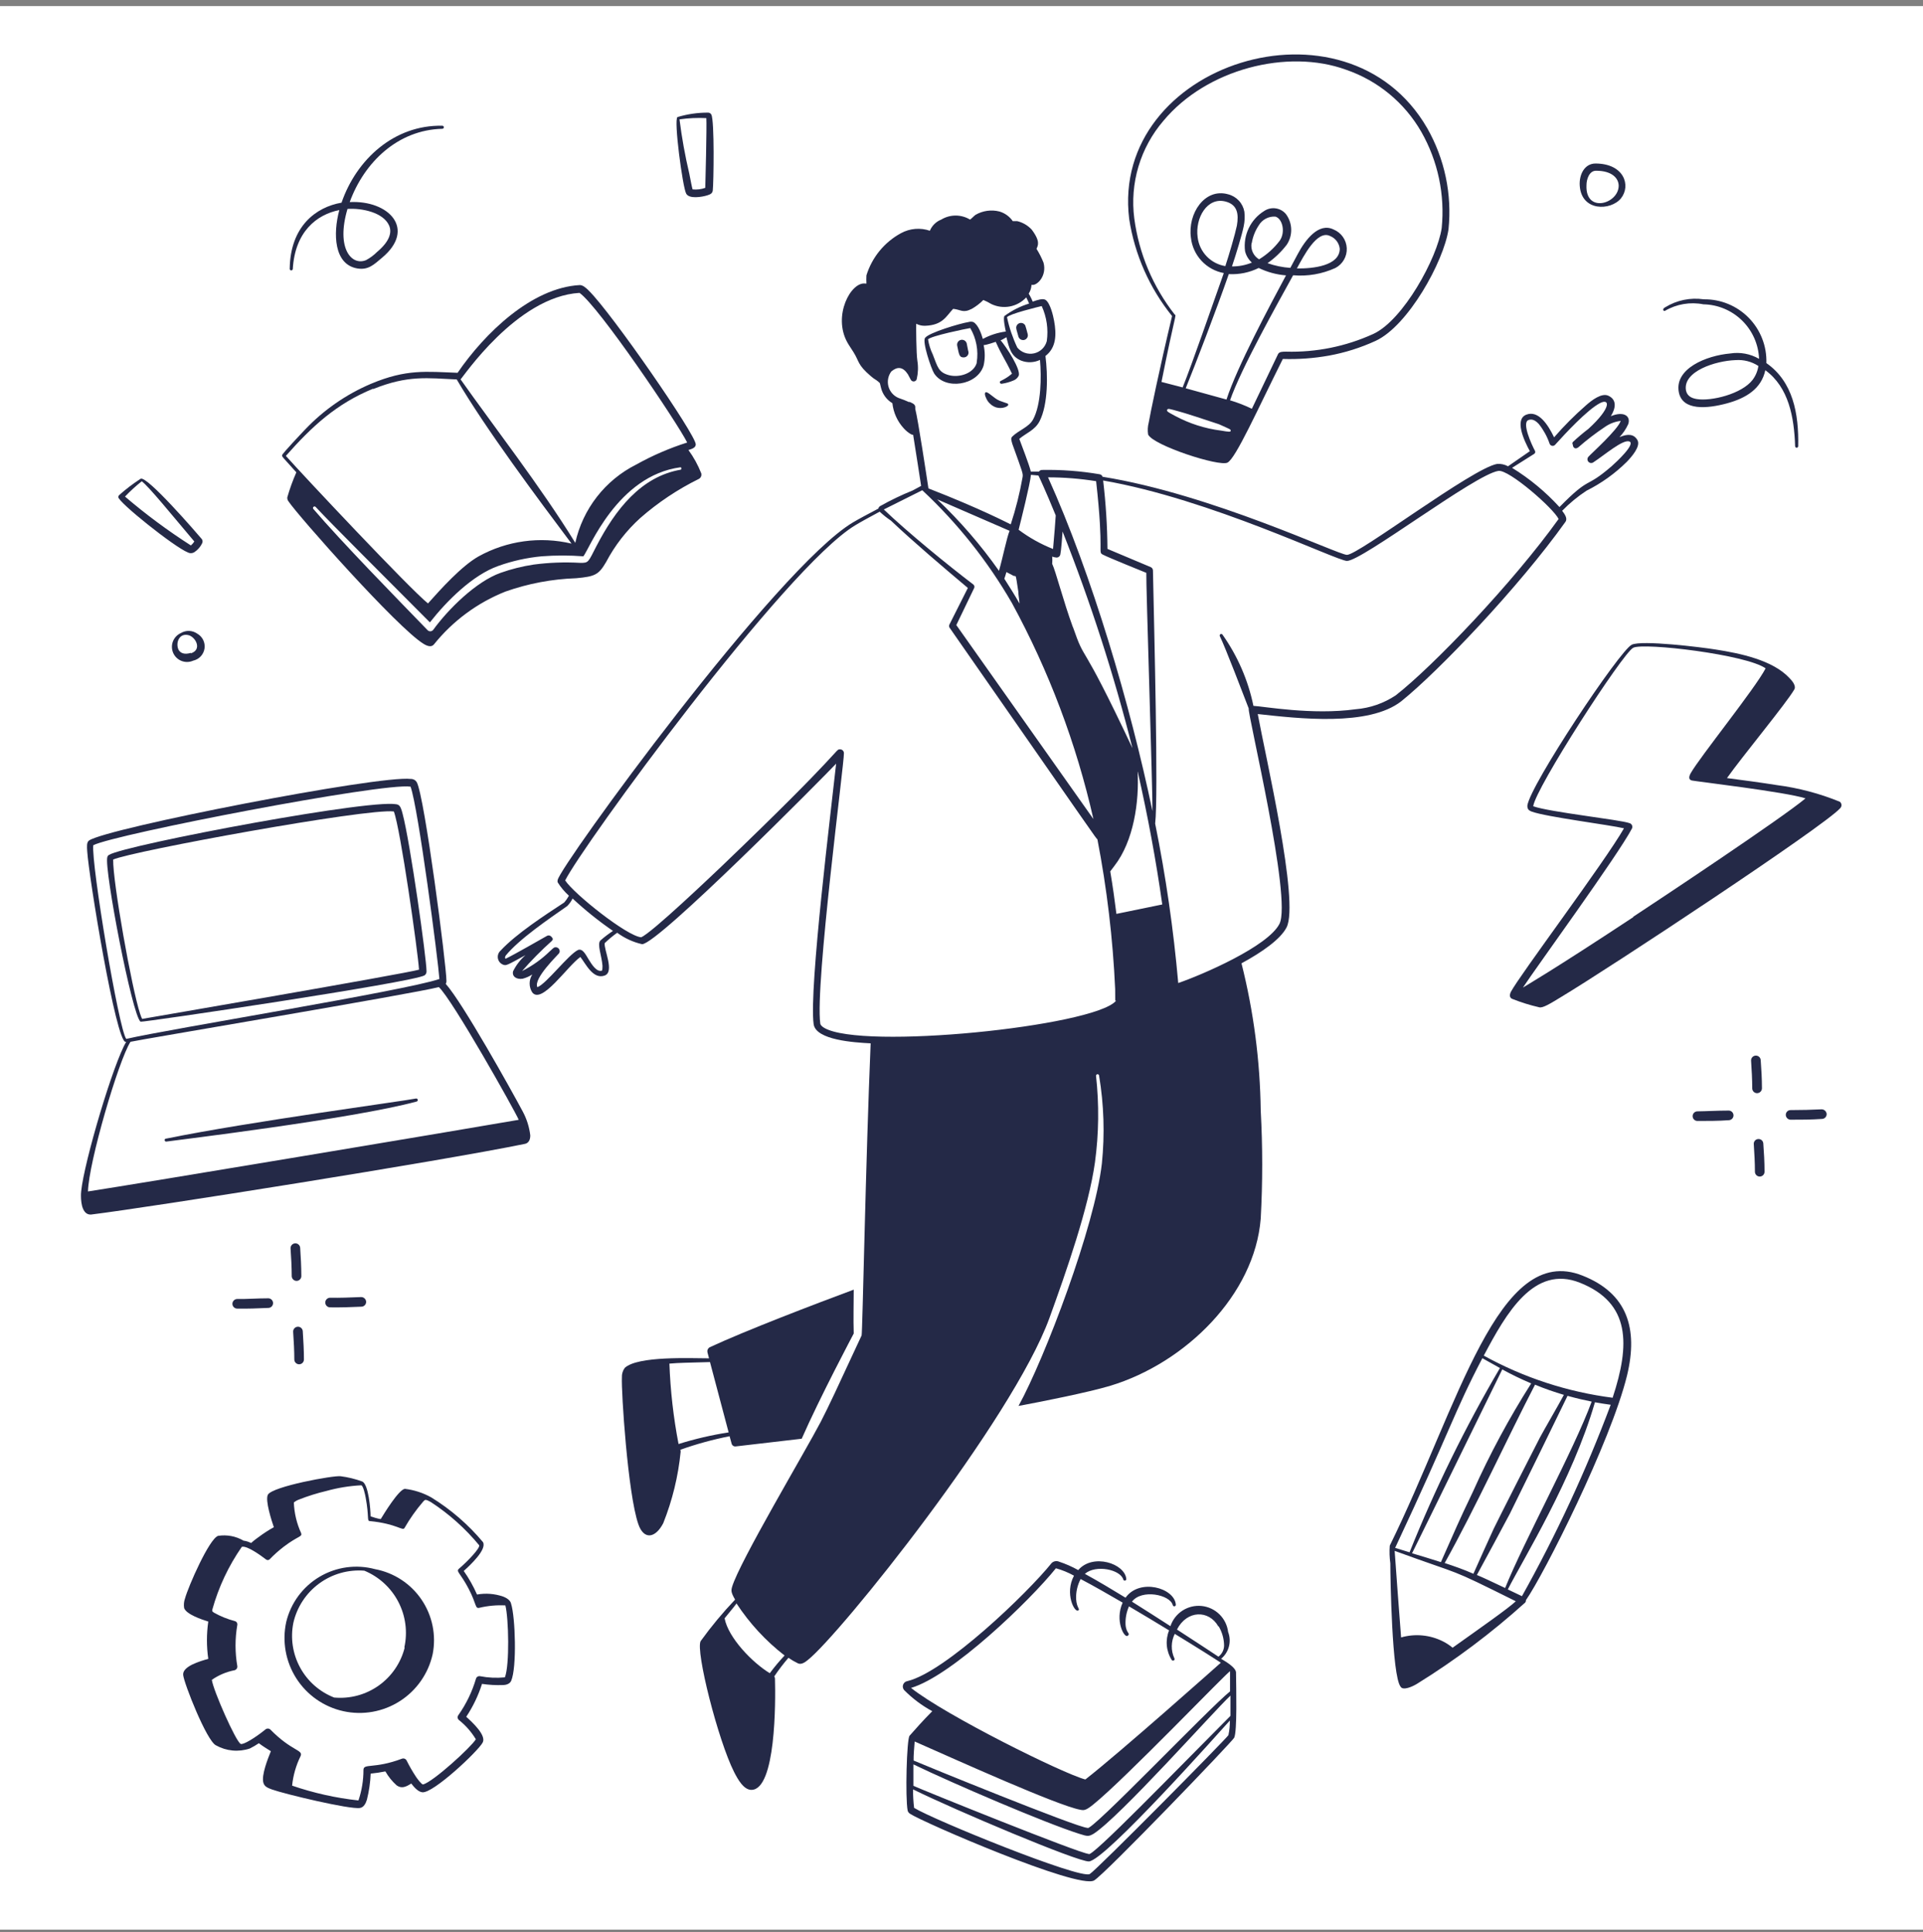 <svg width="222" height="223" viewBox="0 0 222 223" fill="none" xmlns="http://www.w3.org/2000/svg">
<rect x="0" y="0" width="222" height="223" fill="#808080" stroke="none"/>
<rect width="222" height="222" transform="translate(0 0.702)" fill="white"/>
<path d="M78.556 167.313C80.406 166.657 82.302 166.138 84.228 165.759L84.461 166.613C84.487 166.714 84.549 166.802 84.634 166.861C84.72 166.92 84.824 166.946 84.927 166.935L92.553 166.047C94.651 161.263 98.503 154.015 98.558 153.904C98.503 152.094 98.558 150.574 98.558 148.842C94.196 150.463 86.126 153.537 81.908 155.502C81.813 155.564 81.739 155.653 81.697 155.759C81.655 155.864 81.648 155.98 81.675 156.09C81.675 156.09 81.753 156.368 81.853 156.768C79.788 156.768 73.605 156.468 72.118 157.878C71.887 158.2 71.773 158.592 71.796 158.988C71.707 160.519 72.473 172.419 73.694 175.915C74.327 177.747 75.659 177.547 76.569 175.793C77.623 173.152 78.299 170.375 78.578 167.546C78.578 167.401 78.545 167.412 78.556 167.313ZM77.279 157.378C78.634 157.267 79.055 157.289 81.964 157.2C82.485 159.176 83.562 163.239 84.117 165.315C82.159 165.618 80.226 166.067 78.334 166.658C77.745 163.596 77.392 160.494 77.279 157.378Z" fill="#242947"/>
<path d="M180.72 60.231C180.998 59.842 180.643 59.343 180.343 58.954C181.192 58.081 182.134 57.303 183.151 56.635C184.869 55.779 186.439 54.654 187.802 53.304C188.368 52.716 189.434 51.506 189.034 50.796C188.635 50.086 187.924 50.041 186.959 50.452C187.377 50.013 187.718 49.506 187.969 48.953C188.279 48.087 187.547 47.388 185.96 48.032C186.537 47.111 186.67 46.145 185.693 45.679C184.905 45.301 183.751 46.2 183.085 46.789C181.777 47.931 180.549 49.163 179.411 50.474C178.711 49.009 177.601 47.322 176.214 47.854C174.826 48.387 175.903 50.774 176.613 52.072L174.094 53.815C173.713 53.609 173.283 53.513 172.851 53.538C169.987 54.026 156.833 64.038 155.501 64.038C154.48 64.038 139.895 57.045 127.285 55.025C127.261 54.949 127.215 54.882 127.155 54.831C127.094 54.78 127.02 54.747 126.941 54.736C124.742 54.361 122.512 54.194 120.281 54.237C120.213 54.241 120.147 54.261 120.088 54.293C120.029 54.326 119.977 54.371 119.937 54.426H119.004C118.782 53.526 117.961 51.451 117.672 50.652C118.427 49.997 119.471 49.664 120.015 48.609C121.014 46.656 120.969 43.259 120.692 41.083C121.946 40.129 121.979 38.597 121.691 37.032C121.58 36.399 121.235 34.967 120.703 34.612C120.403 34.412 119.77 34.612 119.226 34.812C118.683 33.547 118.683 34.124 118.905 33.613C119.008 33.378 119.068 33.126 119.082 32.869C119.67 33.047 120.891 31.87 120.47 30.316C120.249 29.76 119.977 29.225 119.659 28.718C119.815 28.341 120.148 27.886 119.104 26.498C118.655 26.013 118.071 25.673 117.428 25.521H116.918C116.549 24.986 116.009 24.595 115.386 24.411C114.446 24.172 113.449 24.311 112.611 24.8C112.389 24.966 112.211 25.188 111.989 25.344C111.487 25.039 110.911 24.878 110.324 24.878C109.737 24.878 109.161 25.039 108.659 25.344C108.365 25.459 108.098 25.632 107.873 25.854C107.648 26.075 107.47 26.339 107.349 26.631C106.806 26.444 106.229 26.371 105.655 26.419C105.082 26.467 104.525 26.634 104.019 26.909C102.102 27.948 100.668 29.698 100.023 31.782C100.005 32.096 100.005 32.411 100.023 32.725H99.901C98.236 32.481 96.116 36.432 97.814 39.507C98.014 39.873 98.27 40.218 98.514 40.617C99.224 41.727 98.947 42.06 100.534 43.414C101 43.814 101.078 43.781 101.367 44.025C101.655 44.269 101.544 44.147 101.711 44.769C101.801 45.135 101.964 45.479 102.189 45.782C102.414 46.085 102.696 46.34 103.02 46.533C103.138 47.619 103.601 48.639 104.341 49.442C104.576 49.704 104.849 49.928 105.152 50.108C105.233 50.154 105.324 50.18 105.418 50.185C105.751 52.25 106.162 54.936 106.339 56.08L105.351 56.612C104.059 57.132 102.802 57.737 101.588 58.422C101.493 58.487 101.426 58.586 101.4 58.699C100.223 59.321 99.113 59.909 98.481 60.286C89.667 65.514 64.637 99.98 64.381 101.556C64.353 101.647 64.353 101.743 64.381 101.834C64.74 102.406 65.177 102.925 65.68 103.377C65.525 103.659 65.339 103.924 65.125 104.165C62.905 105.619 59.575 107.783 57.788 109.715C57.663 109.826 57.569 109.969 57.515 110.128C57.462 110.287 57.451 110.458 57.483 110.622C57.516 110.787 57.59 110.941 57.7 111.068C57.81 111.194 57.951 111.291 58.11 111.346C58.443 111.457 58.498 111.424 60.663 110.236C60.068 110.758 59.581 111.392 59.231 112.101C59.087 112.712 59.642 113.067 60.341 112.956C60.734 112.853 61.109 112.688 61.451 112.467C61.251 112.777 61.144 113.137 61.144 113.505C61.144 113.874 61.251 114.234 61.451 114.543C62.561 115.942 65.469 111.535 67.001 110.447C67.623 111.235 68.466 113.078 69.809 112.59C70.975 112.157 69.698 109.593 69.809 108.849C70.261 108.415 70.743 108.015 71.252 107.65C72.109 108.285 73.088 108.735 74.127 108.971C75.959 108.971 95.073 89.679 96.527 88.136C96.005 93.043 93.374 114.099 93.93 118.195C94.185 120.049 98.636 120.315 100.512 120.415C99.946 133.735 99.568 153.915 99.468 154.126C96.527 160.464 95.728 162.195 94.74 164.116C92.942 167.557 85.371 180.255 84.517 183.141C84.395 183.596 84.383 183.774 84.861 184.617C83.43 186.121 82.103 187.72 80.887 189.402C80.276 190.512 82.896 200.857 84.75 204.52C85.172 205.341 85.86 206.607 86.781 206.573C89.556 206.473 89.545 196.506 89.467 193.719C89.467 193.634 89.435 193.551 89.379 193.486C89.882 192.736 90.43 192.016 91.021 191.333C91.374 191.576 91.745 191.791 92.131 191.977C92.509 192.143 92.93 191.855 93.241 191.599C96.938 188.691 116.873 163.849 121.147 152.128C123.089 146.778 125.675 139.385 126.408 134.146C126.856 130.833 126.897 127.478 126.53 124.156C126.53 124.109 126.549 124.063 126.582 124.03C126.616 123.997 126.661 123.978 126.708 123.978C126.755 123.978 126.8 123.997 126.833 124.03C126.867 124.063 126.885 124.109 126.885 124.156C127.441 127.497 127.55 130.898 127.207 134.268C126.386 141.538 120.647 156.69 117.584 162.262C120.225 161.774 125.598 160.708 128.195 159.931C136.853 157.3 144.845 149.453 145.544 140.639C145.771 136.487 145.771 132.326 145.544 128.174C145.47 122.442 144.725 116.739 143.324 111.18C145.678 109.903 147.831 108.405 148.53 107.028C150.029 104.087 146.066 87.159 145.2 82.409C149.94 82.93 158.01 83.874 161.773 80.932C166.08 77.469 175.381 67.723 180.72 60.231ZM88.868 193.109C86.87 191.899 84.073 189.024 83.651 186.771C84.106 186.194 84.583 185.661 85.027 185.061C86.532 187.357 88.407 189.386 90.577 191.067C89.968 191.713 89.397 192.395 88.868 193.109ZM177.113 52.383C177.17 52.346 177.211 52.289 177.228 52.223C177.244 52.157 177.235 52.087 177.202 52.028C176.813 51.306 175.648 48.765 176.458 48.476C176.924 48.298 177.335 48.587 177.679 48.975C178.204 49.642 178.613 50.393 178.889 51.196C178.909 51.261 178.947 51.319 178.999 51.365C179.05 51.41 179.112 51.441 179.18 51.453C179.247 51.466 179.316 51.46 179.381 51.436C179.445 51.412 179.501 51.371 179.544 51.318C180.654 50.086 183.251 47.277 184.716 46.522C185.826 45.945 186.093 47.011 183.373 49.497C182.749 49.974 182.148 50.481 181.575 51.018C181.544 51.062 181.526 51.114 181.526 51.168C181.526 51.222 181.544 51.274 181.575 51.318C181.575 51.606 181.808 51.928 182.208 51.628C183.173 50.781 184.192 49.999 185.26 49.286C185.805 48.899 186.439 48.655 187.103 48.576C186.77 49.597 183.673 52.372 183.407 52.683C183.322 52.759 183.271 52.864 183.264 52.978C183.256 53.091 183.294 53.203 183.368 53.288C183.442 53.374 183.547 53.427 183.66 53.437C183.773 53.446 183.886 53.41 183.973 53.338C185.205 52.539 187.358 50.674 188.102 50.951C188.846 51.229 186.637 53.293 186.082 53.782C182.896 56.546 183.717 54.77 180.032 58.522C178.428 56.764 176.586 55.24 174.56 53.993L177.113 52.383ZM128.883 105.474C128.695 103.943 128.462 102.289 128.173 100.568L128.65 99.936C130.87 97.083 131.536 92.543 131.325 88.98C132.513 94.186 133.457 99.303 134.178 104.387L128.883 105.474ZM112.378 67.468C109.458 65.248 104.763 61.419 102.032 58.799L106.472 56.579C110.55 60.387 114.04 64.779 116.829 69.61C121.094 77.445 124.257 85.831 126.23 94.53L110.402 72.141L112.466 67.857C112.494 67.791 112.5 67.718 112.484 67.648C112.468 67.579 112.431 67.516 112.378 67.468ZM119.881 54.881C119.948 55.003 120.714 56.635 121.879 59.487C121.879 59.609 121.668 62.384 121.568 63.361C120.152 62.8 118.816 62.053 117.595 61.141C117.839 60.175 118.938 55.791 119.016 54.803L119.881 54.881ZM115.941 66.802C116.018 66.602 116.096 66.336 116.185 66.025L116.929 66.414C117.35 66.691 117.184 65.847 117.561 68.29C117.561 68.7 117.672 69.155 117.695 69.655C117.184 68.734 116.551 67.746 115.952 66.802H115.941ZM115.319 65.87C113.222 62.895 110.835 60.136 108.193 57.633L116.551 61.263C116.229 62.029 115.763 64.371 115.33 65.87H115.319ZM123.855 72.374C122.745 69.344 121.89 65.959 121.469 65.07C121.494 64.793 121.494 64.515 121.469 64.238C121.629 64.298 121.797 64.335 121.968 64.349C122.075 64.35 122.179 64.313 122.261 64.243C122.342 64.174 122.396 64.077 122.412 63.972C122.501 63.605 122.645 61.752 122.667 61.341C125.896 69.493 128.592 77.847 130.737 86.349C124.466 73.007 125.431 76.87 123.866 72.374H123.855ZM133.035 93.564C130.504 81.432 126.053 66.303 120.991 55.092C122.85 55.093 124.706 55.241 126.541 55.536C127.485 63.972 126.697 63.683 127.329 64.016C127.962 64.349 131.769 65.881 132.336 66.114C132.28 66.969 133.079 91.411 133.046 93.564H133.035ZM120.259 35.322C120.837 36.585 121.041 37.987 120.847 39.363C120.757 39.713 120.571 40.031 120.31 40.282C120.05 40.532 119.725 40.706 119.372 40.783C119.019 40.86 118.651 40.838 118.31 40.718C117.969 40.599 117.667 40.387 117.439 40.107C116.91 38.991 116.511 37.818 116.252 36.61C116.551 36.222 119.748 35.445 120.259 35.322ZM104.985 46.422C104.58 46.238 104.165 46.075 103.742 45.934C103.458 45.818 103.205 45.637 103.002 45.408C102.798 45.178 102.65 44.905 102.569 44.609C102.487 44.313 102.475 44.003 102.532 43.702C102.589 43.4 102.714 43.116 102.898 42.87C103.598 42.282 104.23 42.316 104.807 43.192C105.174 43.87 105.163 43.925 105.329 43.992C105.377 44.013 105.429 44.023 105.481 44.023C105.533 44.022 105.585 44.01 105.632 43.988C105.679 43.966 105.721 43.934 105.755 43.895C105.789 43.855 105.814 43.809 105.829 43.758C105.993 43.064 106.02 42.343 105.906 41.638C105.773 40.873 105.751 37.476 105.773 37.365C106.097 37.536 106.462 37.616 106.828 37.598C108.837 37.52 109.236 36.488 110.036 35.644C110.957 35.733 111.146 36.177 112.189 35.644C112.678 35.367 113.126 35.023 113.521 34.623C113.84 34.754 114.148 34.91 114.442 35.089C115.108 35.409 115.858 35.508 116.583 35.37C117.308 35.232 117.97 34.865 118.472 34.324C118.594 34.557 118.705 34.79 118.805 35.034C117.785 35.35 116.824 35.834 115.963 36.466C115.774 36.699 116.052 37.964 116.118 38.264C115.189 38.381 114.289 38.671 113.465 39.119C113.299 38.541 112.933 37.465 112.356 37.165C112.182 37.112 111.996 37.112 111.823 37.165C110.824 37.321 107.238 38.397 106.806 38.986C106.428 39.396 107.505 42.571 107.838 43.093C109.114 45.068 112.855 44.491 113.554 42.182C113.727 41.407 113.727 40.604 113.554 39.829C113.876 39.829 114.842 39.485 114.953 39.452C115.719 41.172 115.941 41.272 116.829 43.126C116.707 43.226 116.507 43.392 116.34 43.503C115.552 44.025 115.386 43.936 115.43 44.158C115.443 44.202 115.472 44.24 115.511 44.264C115.549 44.289 115.596 44.298 115.641 44.291C116.107 44.225 116.562 44.098 116.995 43.914C117.255 43.817 117.468 43.627 117.595 43.381C117.906 42.682 116.185 40.051 115.508 39.263C115.641 39.263 115.952 39.041 116.185 38.919C116.496 40.162 116.707 41.139 117.906 41.627C118.252 41.758 118.621 41.818 118.991 41.802C119.361 41.787 119.724 41.697 120.059 41.538C120.237 43.492 120.203 46.667 119.271 48.398C118.793 49.297 117.617 49.642 116.862 50.385C116.64 50.596 116.784 50.896 116.862 51.218C118.094 54.648 118.116 54.636 118.05 55.081C117.723 56.923 117.267 58.741 116.685 60.52C116.407 60.397 113.288 58.743 107.183 56.368C106.994 55.114 105.984 48.42 105.662 47.188C105.684 46.755 105.629 46.656 104.985 46.367V46.422ZM112.755 41.894C112.4 43.104 110.724 43.625 109.525 43.292C108.326 42.959 108.249 42.349 107.682 40.906C107.417 40.355 107.234 39.767 107.138 39.163C107.505 38.764 111.512 37.942 112.011 37.864C112.712 39.063 112.975 40.467 112.755 41.838V41.894ZM69.321 108.538C68.899 108.949 69.465 110.292 69.554 111.457C69.554 111.557 69.554 111.99 69.487 112.023C68.877 112.223 68.311 111.302 67.967 110.747C67.623 110.192 67.278 109.437 66.734 109.637C65.624 110.159 63.049 113.577 62.039 113.933C61.529 112.956 64.448 110.17 64.548 110.014C64.591 109.943 64.613 109.861 64.613 109.778C64.612 109.695 64.589 109.613 64.546 109.542C64.502 109.471 64.44 109.414 64.366 109.376C64.292 109.338 64.209 109.32 64.126 109.326C63.926 109.326 63.793 109.504 63.482 109.781C62.537 110.704 61.455 111.475 60.274 112.068C61.345 110.84 62.49 109.68 63.704 108.594C63.764 108.532 63.806 108.455 63.826 108.372C63.826 108.372 63.593 107.783 63.138 108.016C62.494 108.372 59.364 110.181 58.376 110.647C58.243 110.558 58.321 110.425 58.376 110.292C59.941 108.372 63.382 106.041 65.491 104.564C65.739 104.309 65.945 104.017 66.102 103.698C67.562 105.057 69.121 106.308 70.764 107.439C70.258 107.771 69.775 108.138 69.321 108.538ZM95.15 118.628C94.906 118.473 94.729 118.328 94.695 118.128C94.085 113.6 97.481 87.936 97.426 86.926C97.426 86.867 97.414 86.808 97.391 86.754C97.368 86.699 97.335 86.65 97.292 86.608C97.25 86.567 97.199 86.535 97.144 86.513C97.089 86.491 97.03 86.481 96.971 86.482C96.405 86.482 97.404 86.482 83.262 100.024C82.33 100.901 75.204 107.717 74.016 108.172C72.384 108.05 66.246 103.155 65.247 101.612C67.178 97.704 90.6 65.559 98.703 60.642C99.324 60.264 100.39 59.676 101.555 59.054C101.958 59.434 102.393 59.78 102.854 60.087C105.429 62.529 109.014 65.57 111.734 67.857L109.614 72.064C109.582 72.119 109.565 72.182 109.565 72.247C109.565 72.311 109.582 72.374 109.614 72.43C126.83 97.127 126.575 96.85 126.686 96.85C127.789 102.557 128.476 108.337 128.739 114.144C128.739 115.709 128.739 115.575 128.806 115.464C128.872 115.353 128.806 115.542 128.806 115.542C126.119 118.473 99.535 121.203 95.15 118.628ZM156.511 81.854C151.483 82.553 145.8 81.51 144.701 81.465C144.09 78.506 142.873 75.706 141.127 73.24C141.1 73.204 141.061 73.18 141.017 73.171C140.973 73.163 140.927 73.172 140.889 73.196C140.852 73.219 140.824 73.257 140.813 73.3C140.801 73.343 140.806 73.389 140.827 73.429C141.471 74.739 143.624 80.388 144.157 81.765C143.99 82.298 149.174 103.732 147.709 106.618C146.399 109.226 138.773 112.512 136.021 113.455C135.476 107.276 134.587 101.132 133.357 95.052C133.734 91.855 133.246 72.852 133.101 65.825C133.097 65.744 133.07 65.665 133.023 65.598C132.976 65.531 132.911 65.479 132.835 65.448L127.851 63.35C127.828 60.712 127.662 58.078 127.352 55.458C139.795 57.611 154.291 64.726 155.501 64.737C157.255 64.737 170.286 54.748 172.984 54.348C174.182 54.159 179.333 58.655 179.932 59.898C174.671 67.246 165.425 76.903 161.14 80.244C159.76 81.167 158.166 81.721 156.511 81.854Z" fill="#242947"/>
<path d="M111.611 39.674C111.597 39.601 111.569 39.531 111.528 39.469C111.487 39.407 111.435 39.354 111.374 39.312C111.312 39.27 111.243 39.241 111.171 39.226C111.098 39.211 111.023 39.21 110.95 39.224C110.877 39.238 110.808 39.266 110.746 39.307C110.684 39.347 110.63 39.4 110.589 39.461C110.547 39.523 110.518 39.592 110.503 39.664C110.487 39.737 110.487 39.812 110.501 39.885C110.723 40.995 110.767 41.25 111.255 41.25C111.348 41.25 111.439 41.227 111.52 41.184C111.601 41.14 111.671 41.077 111.721 41C111.772 40.922 111.803 40.834 111.81 40.742C111.818 40.65 111.803 40.557 111.766 40.473C111.733 40.295 111.633 39.774 111.611 39.674ZM115.007 47.022C115.729 47.233 116.417 46.889 116.395 46.711C116.373 46.533 116.395 46.622 115.418 46.256C114.763 46.012 114.042 45.146 113.786 45.279C113.531 45.412 113.919 46.123 114.008 46.256C114.246 46.616 114.598 46.886 115.007 47.022ZM135.309 36.477C133.855 42.571 132.789 47.743 132.612 48.776C132.494 49.225 132.471 49.694 132.545 50.152C133.134 51.406 140.737 53.882 141.703 53.393C142.668 52.905 145.177 47.255 148.096 41.427C149.885 41.485 151.674 41.354 153.435 41.039C155.29 40.699 157.095 40.128 158.808 39.341C162.56 37.609 166.667 30.194 167.222 26.465C167.638 22.415 166.78 18.337 164.769 14.799C155.456 -1.352 128.139 7.339 130.359 25.277C130.992 29.381 132.7 33.245 135.309 36.477ZM142.08 49.697C142.08 49.875 141.88 49.852 140.97 49.697C139.108 49.463 137.306 48.887 135.653 47.999C134.876 47.577 134.665 47.488 134.743 47.299C134.821 47.111 134.987 47.177 136.186 47.51C136.297 47.51 139.738 48.62 140.726 48.964C142.002 49.542 142.08 49.542 142.08 49.697ZM141.88 31.637C143.066 31.699 144.247 31.454 145.31 30.927C146.299 31.406 147.368 31.696 148.463 31.782C146.598 35.256 142.813 42.338 141.592 46.112L136.885 44.813C137.995 42.082 140.448 35.689 141.858 31.637H141.88ZM141.492 30.716C140.663 30.591 139.899 30.197 139.315 29.596C138.732 28.994 138.362 28.218 138.262 27.386C137.951 25.166 139.372 22.68 141.514 23.268C142.857 23.634 143.024 24.7 142.791 26.043C142.591 27.02 141.869 29.473 141.47 30.672L141.492 30.716ZM144.511 28.052C144.63 27.326 144.902 26.633 145.31 26.021C145.504 25.687 145.788 25.414 146.13 25.234C146.471 25.053 146.856 24.972 147.242 25C148.063 25.244 148.418 26.798 147.741 27.774C147.09 28.638 146.28 29.369 145.355 29.928C145.036 29.741 144.782 29.461 144.628 29.126C144.473 28.79 144.424 28.416 144.489 28.052H144.511ZM134.31 13.944C139.283 7.961 148.64 5.586 155.4 8.05C159.072 9.31 162.161 11.863 164.091 15.232C166.005 18.599 166.824 22.478 166.434 26.331C165.923 29.784 161.994 36.954 158.541 38.541C155.385 39.981 151.941 40.68 148.474 40.584C148.096 40.584 147.697 40.584 147.552 40.85C146.898 42.182 145.699 44.758 144.522 47.177C143.71 46.785 142.867 46.458 142.002 46.2C143.29 42.515 147.353 35.278 149.284 31.77C150.958 31.914 152.64 31.623 154.168 30.927C154.581 30.709 154.923 30.379 155.155 29.974C155.387 29.569 155.498 29.106 155.476 28.64C155.454 28.174 155.299 27.724 155.03 27.342C154.761 26.961 154.389 26.664 153.957 26.487C152.237 25.643 150.694 27.663 149.795 29.362C149.55 29.806 149.273 30.327 148.962 30.916C148.064 30.857 147.179 30.674 146.331 30.372C147.176 29.779 147.924 29.06 148.551 28.241C148.903 27.71 149.081 27.083 149.061 26.447C149.041 25.811 148.824 25.196 148.44 24.689C148.139 24.338 147.72 24.11 147.262 24.047C146.804 23.984 146.339 24.089 145.954 24.345C145.177 24.822 144.554 25.514 144.16 26.337C143.766 27.16 143.618 28.079 143.734 28.984C143.855 29.495 144.13 29.956 144.522 30.305C143.794 30.607 143.012 30.758 142.224 30.749C142.668 29.439 143.39 27.075 143.579 26.11C143.697 25.559 143.723 24.992 143.656 24.433C143.57 23.953 143.348 23.508 143.015 23.152C142.682 22.796 142.253 22.543 141.78 22.424C139.083 21.658 137.096 24.644 137.485 27.43C137.594 28.429 138.023 29.365 138.707 30.101C139.391 30.837 140.293 31.333 141.281 31.515C139.86 35.511 137.64 41.96 136.53 44.713L134.088 44.08C135.653 36.222 135.842 36.41 135.62 36.31C133.098 33.095 131.484 29.262 130.947 25.21C130.685 23.201 130.849 21.16 131.429 19.219C132.008 17.278 132.99 15.48 134.31 13.944ZM149.717 30.982C150.494 29.573 152.048 26.487 153.558 27.242C153.859 27.363 154.122 27.565 154.318 27.825C154.514 28.085 154.635 28.394 154.668 28.718C154.645 30.672 151.604 31.016 149.673 30.982H149.717ZM192.208 35.877C193.545 35.091 195.125 34.822 196.648 35.123C198.32 35.153 199.918 35.821 201.113 36.992C202.308 38.162 203.01 39.745 203.075 41.416C202.069 40.833 200.893 40.613 199.745 40.795C196.959 41.039 193.318 42.549 193.806 45.235C194.206 47.455 197.136 47.155 199.356 46.556C201.576 45.956 203.341 44.868 203.796 42.726C206.493 44.691 207.126 48.132 207.237 51.495C207.237 51.542 207.256 51.587 207.289 51.621C207.322 51.654 207.368 51.673 207.415 51.673C207.462 51.673 207.507 51.654 207.54 51.621C207.574 51.587 207.592 51.542 207.592 51.495C207.67 47.732 206.993 44.047 203.918 41.905C203.95 40.941 203.786 39.981 203.435 39.083C203.085 38.184 202.556 37.366 201.881 36.678C201.205 35.99 200.397 35.446 199.505 35.08C198.613 34.713 197.656 34.531 196.692 34.545C195.151 34.32 193.58 34.642 192.252 35.456C191.841 35.656 192.03 35.955 192.208 35.877ZM202.331 43.836C201.077 45.479 197.525 46.334 195.882 46.056C195.271 45.956 194.772 45.701 194.639 45.068C194.239 42.848 198.069 41.638 200.355 41.561C201.286 41.489 202.215 41.727 202.997 42.238C202.913 42.818 202.684 43.368 202.331 43.836ZM187.124 22.902C188.312 21.436 187.512 18.883 184.194 18.872C182.906 18.872 182.284 20.182 182.373 21.436C182.573 24.422 185.936 24.334 187.124 22.902ZM183.15 21.381C183.15 20.648 183.494 19.694 184.26 19.705C186.047 19.705 186.869 20.537 186.869 21.459C186.824 23.556 183.006 24.644 183.15 21.381ZM182.695 147.222C172.938 143.325 168.409 162.184 160.44 178.39C160.389 179.072 160.412 179.756 160.506 180.433C160.506 182.131 160.695 193.375 161.683 194.652C161.949 195.162 163.07 194.652 163.592 194.33C168.023 191.587 172.198 188.452 176.068 184.962C176.101 184.924 176.126 184.88 176.142 184.832C176.157 184.784 176.162 184.734 176.157 184.684C178.222 181.743 185.958 166.425 187.834 158.743C189.144 153.304 187.845 149.253 182.695 147.222ZM186.18 161.319C180.957 160.649 175.907 159 171.295 156.457C173.893 151.539 177.101 145.934 182.395 148.043C188.289 150.385 188.167 155.236 186.18 161.285V161.319ZM167.71 190.179C167.369 189.893 166.997 189.647 166.6 189.446C165.1 188.683 163.367 188.517 161.749 188.98C161.638 187.659 161.006 179.067 161.006 178.99C169.32 182.031 166.755 180.71 174.992 184.806C174.126 185.628 170.874 187.903 167.71 190.156V190.179ZM173.438 158.055C174.52 158.647 175.632 159.184 176.768 159.665C174.223 163.661 171.975 167.838 170.041 172.163C168.176 176.059 168.243 176.037 166.345 180.288C165.235 179.933 164.125 179.6 163.015 179.267C164.214 176.881 172.738 159.432 173.438 158.033V158.055ZM166.778 180.399C170.385 173.928 174.059 165.881 177.212 159.809C178.322 160.275 179.432 160.653 180.542 160.986C179.953 162.096 178.233 165.048 177.778 165.903C177.323 166.758 172.761 175.749 172.439 176.437C171.928 177.547 170.529 180.644 170.097 181.632C168.964 181.132 167.877 180.755 166.733 180.377L166.778 180.399ZM170.496 181.776C171.173 180.544 173.959 175.371 174.303 174.705C174.825 173.673 180.642 161.785 180.963 161.097C181.985 161.385 183.061 161.629 183.75 161.763C181.718 167.313 175.869 178.002 173.76 183.274C171.839 182.375 171.406 182.153 170.452 181.754L170.496 181.776ZM171.173 156.779L173.16 157.889C169.156 164.707 165.668 171.817 162.726 179.156L161.061 178.646C167.51 164.904 167.81 163.106 171.129 156.756L171.173 156.779ZM175.746 184.24L174.07 183.441C175.88 179.889 181.541 170.776 184.127 161.84C184.749 161.951 185.359 162.051 185.947 162.129C183.095 169.74 179.67 177.124 175.702 184.218L175.746 184.24ZM140.97 191.444C141.413 191.078 141.729 190.582 141.874 190.026C142.02 189.47 141.987 188.883 141.78 188.347C141.686 187.574 141.332 186.855 140.775 186.31C140.218 185.765 139.492 185.426 138.717 185.349C137.942 185.271 137.163 185.46 136.509 185.884C135.856 186.308 135.366 186.942 135.12 187.681C133.7 186.76 132.157 185.783 130.68 184.851C131.79 183.374 135.054 184.029 135.387 185.239C135.394 185.286 135.42 185.328 135.458 185.357C135.497 185.385 135.545 185.396 135.592 185.389C135.639 185.382 135.682 185.356 135.71 185.317C135.738 185.279 135.749 185.231 135.742 185.184C135.576 183.252 131.557 182.12 129.937 184.395C128.505 183.519 126.729 182.453 125.241 181.643C126.518 180.533 129.371 181.154 129.681 182.309C129.696 182.348 129.724 182.381 129.761 182.402C129.798 182.422 129.84 182.429 129.882 182.421C129.923 182.413 129.96 182.391 129.987 182.358C130.013 182.325 130.027 182.284 130.026 182.242C129.881 180.444 126.163 179.234 124.476 181.21C123.769 180.814 123.025 180.487 122.256 180.233C122.115 180.175 121.96 180.158 121.811 180.186C121.661 180.213 121.523 180.284 121.412 180.388C118.604 183.885 109.135 192.965 104.762 194.019C104.652 194.036 104.548 194.081 104.461 194.15C104.375 194.22 104.307 194.311 104.267 194.414C104.226 194.518 104.214 194.63 104.231 194.74C104.247 194.85 104.293 194.954 104.362 195.04C105.323 196.015 106.422 196.842 107.626 197.493C106.516 198.603 105.65 199.602 105.006 200.324C104.673 200.679 104.496 207.472 104.784 208.971C104.827 209.118 104.922 209.244 105.051 209.326C106.449 210.281 124.464 218.073 126.307 217.029C127.539 216.33 142.247 201.023 142.48 200.557C142.835 199.824 142.713 194.94 142.691 192.987C142.602 192.399 141.503 191.766 140.97 191.444ZM105.45 206.107V203.632C110.057 205.852 120.602 210.381 124.598 211.646C125.619 211.979 125.708 211.935 126.24 211.646C129.293 209.692 140.071 197.549 142.047 195.695V198.037C136.053 204.042 125.874 214.565 125.685 213.966C124.587 213.899 106.405 206.551 105.45 206.107ZM140.693 187.703C141.092 188.376 141.306 189.141 141.314 189.923C141.31 190.172 141.249 190.417 141.136 190.638C141.022 190.859 140.859 191.052 140.659 191.2C139.727 190.578 137.962 189.424 135.875 188.07C137.019 185.816 139.56 185.783 140.648 187.703H140.693ZM105.173 194.807C109.901 193.409 118.881 184.751 121.9 180.999C122.627 181.201 123.327 181.488 123.987 181.854C122.877 183.918 124.065 186.183 124.487 185.861C124.72 185.683 124.298 185.616 124.231 184.529C124.203 183.734 124.383 182.946 124.753 182.242C126.285 183.041 128.083 184.085 129.604 184.962C128.671 187.037 129.792 189.091 130.181 188.791C130.569 188.491 130.003 188.558 129.937 187.47C129.91 186.757 130.046 186.047 130.336 185.394C131.901 186.316 133.5 187.27 134.965 188.169C134.739 188.723 134.65 189.322 134.704 189.917C134.758 190.512 134.954 191.085 135.276 191.588C135.29 191.607 135.309 191.623 135.329 191.635C135.35 191.647 135.373 191.655 135.397 191.658C135.42 191.661 135.444 191.659 135.467 191.653C135.491 191.647 135.512 191.636 135.531 191.622C135.55 191.607 135.566 191.589 135.578 191.568C135.59 191.547 135.598 191.525 135.601 191.501C135.604 191.477 135.602 191.453 135.596 191.43C135.59 191.407 135.579 191.385 135.564 191.366C135.365 190.925 135.266 190.445 135.276 189.961C135.286 189.477 135.403 189.002 135.62 188.569C138.206 190.145 140.293 191.466 140.937 191.899C140.815 192.01 129.237 202.311 125.297 205.374C122.711 204.697 109.135 197.96 105.173 194.807ZM105.594 200.99C110.623 203.21 122.045 208.36 124.675 208.86C125.13 208.949 125.308 208.982 126.174 208.294C129.87 205.33 141.891 192.754 142.002 192.887C142.008 192.92 142.008 192.954 142.002 192.987V195.207C139.527 197.194 125.763 211.646 125.541 210.958C124.431 210.958 106.394 203.598 105.472 203.188C105.45 202.722 105.55 201.478 105.594 200.99ZM125.808 216.286C124.698 216.918 107.792 210.048 105.528 208.649C105.443 207.942 105.402 207.23 105.406 206.518C110.268 208.915 124.409 214.887 125.708 214.832C127.606 214.732 141.026 199.625 141.98 198.57C141.991 199.137 141.935 199.703 141.814 200.257C141.625 200.624 126.54 215.875 125.808 216.286ZM33.844 153.715C33.922 154.903 33.977 155.935 33.977 156.901C33.977 157.048 34.036 157.189 34.14 157.293C34.244 157.397 34.385 157.456 34.532 157.456C34.679 157.456 34.821 157.397 34.925 157.293C35.029 157.189 35.087 157.048 35.087 156.901C35.087 155.868 35.032 154.847 34.954 153.637C34.944 153.49 34.875 153.353 34.764 153.256C34.653 153.159 34.507 153.111 34.36 153.121C34.213 153.132 34.076 153.2 33.979 153.311C33.882 153.423 33.834 153.568 33.844 153.715ZM202.975 131.46C202.902 131.464 202.831 131.482 202.766 131.514C202.701 131.546 202.643 131.591 202.595 131.646C202.548 131.701 202.512 131.765 202.489 131.834C202.467 131.903 202.458 131.976 202.464 132.048C202.531 133.069 202.597 134.168 202.597 135.234C202.597 135.381 202.656 135.522 202.76 135.626C202.864 135.73 203.005 135.789 203.152 135.789C203.3 135.789 203.441 135.73 203.545 135.626C203.649 135.522 203.707 135.381 203.707 135.234C203.707 134.124 203.641 133.014 203.563 131.97C203.559 131.898 203.54 131.827 203.508 131.762C203.476 131.696 203.431 131.638 203.377 131.591C203.322 131.543 203.258 131.507 203.189 131.485C203.12 131.462 203.047 131.454 202.975 131.46ZM30.969 150.951C31.116 150.951 31.258 150.893 31.362 150.789C31.466 150.684 31.524 150.543 31.524 150.396C31.524 150.249 31.466 150.108 31.362 150.004C31.258 149.9 31.116 149.841 30.969 149.841C29.626 149.841 28.505 149.941 27.395 149.919C27.247 149.919 27.104 149.977 26.998 150.081C26.893 150.184 26.832 150.326 26.829 150.474C26.829 150.621 26.887 150.762 26.991 150.866C27.096 150.97 27.237 151.029 27.384 151.029C28.527 151.051 29.781 151.007 30.969 150.951ZM199.534 128.174C198.202 128.174 197.081 128.252 195.96 128.263C195.812 128.263 195.671 128.321 195.567 128.425C195.463 128.529 195.405 128.671 195.405 128.818C195.405 128.965 195.463 129.106 195.567 129.21C195.671 129.314 195.812 129.373 195.96 129.373C197.158 129.373 198.402 129.373 199.6 129.284C199.748 129.275 199.885 129.208 199.983 129.098C200.081 128.988 200.131 128.843 200.122 128.696C200.113 128.548 200.046 128.411 199.936 128.313C199.826 128.215 199.681 128.165 199.534 128.174ZM33.544 144.091C33.611 145.113 33.678 146.211 33.678 147.277C33.68 147.423 33.74 147.563 33.843 147.666C33.947 147.77 34.086 147.829 34.233 147.832C34.38 147.832 34.521 147.774 34.625 147.669C34.729 147.565 34.788 147.424 34.788 147.277C34.788 146.167 34.721 145.057 34.654 144.014C34.644 143.866 34.576 143.729 34.464 143.633C34.353 143.536 34.208 143.487 34.06 143.498C33.913 143.508 33.776 143.576 33.679 143.688C33.583 143.799 33.534 143.944 33.544 144.091ZM203.408 125.61C203.408 124.5 203.341 123.39 203.263 122.346C203.253 122.199 203.185 122.062 203.073 121.965C202.962 121.869 202.817 121.82 202.669 121.83C202.522 121.841 202.385 121.909 202.288 122.02C202.192 122.132 202.143 122.277 202.153 122.424C202.22 123.445 202.287 124.544 202.287 125.61C202.287 125.757 202.345 125.898 202.449 126.002C202.553 126.106 202.694 126.165 202.842 126.165C202.99 126.165 203.132 126.107 203.238 126.003C203.344 125.899 203.405 125.758 203.408 125.61ZM41.736 150.807C41.809 150.804 41.881 150.787 41.947 150.756C42.013 150.726 42.073 150.682 42.122 150.629C42.172 150.575 42.21 150.512 42.235 150.444C42.261 150.375 42.272 150.303 42.269 150.23C42.258 150.084 42.192 149.949 42.085 149.85C41.978 149.751 41.837 149.696 41.692 149.697C40.349 149.752 39.227 149.797 38.106 149.775C37.959 149.775 37.818 149.833 37.714 149.937C37.61 150.041 37.551 150.182 37.551 150.33C37.551 150.477 37.61 150.618 37.714 150.722C37.818 150.826 37.959 150.885 38.106 150.885C39.294 150.907 40.537 150.862 41.736 150.807ZM210.301 128.03C209.191 128.085 207.959 128.118 206.727 128.118C206.653 128.115 206.58 128.127 206.512 128.153C206.443 128.179 206.38 128.219 206.327 128.27C206.275 128.32 206.233 128.381 206.204 128.449C206.175 128.516 206.16 128.589 206.16 128.662C206.16 128.811 206.219 128.953 206.322 129.059C206.426 129.165 206.567 129.226 206.715 129.228C207.981 129.228 209.002 129.228 210.345 129.14C210.418 129.137 210.49 129.12 210.556 129.089C210.622 129.058 210.682 129.015 210.731 128.962C210.781 128.908 210.819 128.845 210.844 128.777C210.869 128.708 210.881 128.635 210.878 128.562C210.864 128.418 210.798 128.284 210.691 128.186C210.585 128.087 210.446 128.032 210.301 128.03ZM16.228 117.918C16.373 118.029 47.675 113.389 49.018 112.567C49.092 112.513 49.151 112.441 49.19 112.357C49.229 112.274 49.246 112.182 49.24 112.09C49.24 110.658 47.364 97.216 46.465 93.864C46.354 93.453 46.243 93.042 45.987 92.898C44.289 91.877 14.364 97.516 12.576 98.67C12.528 98.699 12.486 98.737 12.454 98.783C12.421 98.829 12.399 98.881 12.388 98.937C12.01 100.28 15.263 117.252 16.228 117.918ZM13.065 99.203C15.196 98.237 42.358 93.264 45.466 93.653C46.221 95.596 48.241 109.826 48.374 111.912C46.831 112.368 16.65 117.551 16.539 117.573C16.428 117.596 16.417 117.729 16.184 117.03C15.207 114.099 13.009 101.712 13.065 99.203Z" fill="#242947"/>
<path d="M51.46 113.555C51.52 113.443 51.547 113.316 51.538 113.189C51.538 111.424 49.007 91.833 48.108 90.267C48.037 90.152 47.938 90.057 47.819 89.993C47.7 89.929 47.566 89.897 47.431 89.901C43.712 89.446 12.344 95.573 10.279 97.005C9.991 97.205 10.035 97.704 10.068 98.237C10.246 101.157 13.398 120.36 14.508 120.249C14.63 120.249 14.586 120.16 14.297 120.748C12.566 124.311 9.28 135.722 9.347 138.02C9.347 138.985 9.569 140.24 10.523 140.173C17.372 139.329 50.95 134.001 60.606 132.015C60.984 131.937 61.228 131.593 61.217 131.027C61.103 130.084 60.817 129.169 60.373 128.329C59.019 125.787 53.403 115.72 51.46 113.555ZM14.575 119.904C13.709 118.794 10.523 99.669 10.768 97.549C13.21 96.284 44.156 90.301 47.398 90.789C48.285 93.231 50.583 110.869 50.727 112.989C46.798 114.343 19.592 118.739 14.575 119.904ZM15.063 120.237C15.996 120.004 47.753 114.687 50.661 113.922C52.248 115.398 59.419 128.152 59.885 129.24C53.514 130.35 15.718 136.665 10.157 137.509C10.235 134.146 13.687 122.391 15.063 120.237Z" fill="#242947"/>
<path d="M19.238 131.748C20.203 131.604 40.694 129.14 48.098 127.131C48.143 127.119 48.182 127.089 48.206 127.049C48.23 127.008 48.237 126.96 48.225 126.914C48.214 126.868 48.184 126.829 48.144 126.805C48.103 126.782 48.054 126.775 48.009 126.786C46.555 127.086 28.817 129.45 19.215 131.404C19.189 131.399 19.162 131.401 19.136 131.408C19.11 131.415 19.086 131.428 19.066 131.446C19.046 131.464 19.03 131.487 19.02 131.511C19.009 131.536 19.005 131.563 19.007 131.59C19.009 131.617 19.016 131.643 19.03 131.667C19.043 131.69 19.061 131.71 19.084 131.725C19.106 131.741 19.131 131.751 19.158 131.755C19.185 131.758 19.212 131.756 19.238 131.748ZM34.212 54.514C33.797 55.451 33.448 56.415 33.168 57.4C33.152 57.558 33.195 57.717 33.29 57.844C34.411 59.532 45.9 72.485 48.897 74.306C49.308 74.561 49.796 74.739 50.096 74.372C52.273 71.663 55.114 69.564 58.343 68.278C60.971 67.349 63.726 66.828 66.513 66.735C68.733 66.536 69.121 66.314 69.976 64.859C70.984 62.946 72.322 61.225 73.927 59.776C75.975 57.986 78.247 56.471 80.687 55.269C80.797 55.207 80.883 55.11 80.931 54.993C80.98 54.876 80.987 54.747 80.954 54.625C80.578 53.67 80.082 52.768 79.477 51.939C79.877 51.806 80.321 51.684 80.321 51.284C80.321 50.174 70.642 36.166 67.956 33.524C67.678 33.247 67.278 32.88 66.912 32.903C61.362 33.213 55.956 38.453 52.826 43.026C49.241 42.893 46.921 42.571 42.836 44.291C39.953 45.515 37.353 47.322 35.2 49.597C34.867 49.941 32.602 52.339 32.569 52.527C32.535 52.716 32.602 52.716 34.212 54.514ZM78.612 54.203C73.983 54.992 71.03 58.843 68.855 63.028C67.889 64.893 67.978 64.982 66.957 64.959C65.171 64.858 63.38 64.925 61.606 65.159C60.306 65.354 59.027 65.673 57.788 66.114C54.969 67.113 51.739 70.31 50.018 72.685C49.981 72.734 49.935 72.775 49.882 72.804C49.828 72.834 49.769 72.852 49.709 72.857C49.648 72.862 49.587 72.855 49.529 72.835C49.471 72.814 49.419 72.782 49.374 72.74C45.767 69.022 39.384 62.495 36.176 58.743C36.021 58.577 36.287 58.333 36.443 58.51C38.518 60.73 43.88 66.047 49.63 71.83C51.572 69.355 54.569 66.358 57.533 65.315C59.149 64.738 60.83 64.365 62.539 64.205C64.138 64.083 65.745 64.083 67.345 64.205C68 63.45 71.241 54.881 78.589 53.926C78.611 53.942 78.629 53.962 78.641 53.986C78.654 54.009 78.661 54.035 78.662 54.062C78.663 54.089 78.658 54.115 78.647 54.14C78.637 54.164 78.621 54.186 78.6 54.203H78.612ZM66.901 33.802C69.121 35.356 78.156 48.731 79.333 51.073C77.291 51.72 75.32 52.572 73.45 53.615C71.679 54.503 70.128 55.775 68.911 57.338C67.693 58.901 66.84 60.716 66.413 62.651C62.428 56.168 56.867 49.031 53.17 43.781C53.392 43.636 59.631 34.235 66.901 33.802ZM43.081 44.902C47.132 43.27 49.374 43.647 52.726 43.792C56.056 49.475 62.039 57.489 65.98 62.739C62.343 61.879 58.516 62.405 55.246 64.216C53.281 65.326 50.884 67.99 49.407 69.644C47.276 67.934 34.977 54.836 33.002 52.616C36.043 49.175 38.851 46.589 43.081 44.857V44.902ZM22.767 73.129C22.493 72.936 22.169 72.828 21.834 72.816C21.499 72.804 21.168 72.89 20.881 73.062C20.671 73.156 20.483 73.289 20.325 73.456C20.167 73.622 20.044 73.817 19.962 74.031C19.88 74.245 19.841 74.473 19.847 74.702C19.854 74.931 19.905 75.156 19.998 75.366C20.091 75.575 20.225 75.764 20.391 75.921C20.557 76.079 20.753 76.202 20.967 76.284C21.181 76.366 21.409 76.405 21.638 76.399C21.867 76.393 22.092 76.341 22.301 76.248C22.635 76.175 22.939 76.002 23.173 75.752C23.407 75.502 23.559 75.188 23.61 74.849C23.66 74.511 23.607 74.165 23.456 73.858C23.306 73.551 23.066 73.297 22.767 73.129ZM22.035 75.349C21.258 75.593 20.792 75.349 20.603 74.972C20.248 74.183 20.692 72.974 21.846 73.329C22.657 73.629 23.311 74.994 22.035 75.404V75.349ZM79.211 22.335C79.533 22.99 81.031 22.746 81.686 22.535C82.03 22.424 82.252 22.302 82.286 21.969C82.386 21.137 82.497 13.922 82.119 13.222C82.08 13.149 82.02 13.089 81.947 13.049C81.874 13.01 81.791 12.993 81.709 13C80.524 12.997 79.346 13.169 78.212 13.511C77.757 13.788 78.811 21.603 79.211 22.335ZM78.445 13.777C79.47 13.631 80.507 13.582 81.542 13.633C81.609 14.454 81.431 21.57 81.42 21.68C80.951 21.849 80.45 21.909 79.955 21.858C79.877 21.603 79.744 20.915 79.577 20.049C79.088 17.98 78.71 15.887 78.445 13.777ZM21.691 63.761C21.797 63.815 21.915 63.844 22.035 63.844C22.154 63.844 22.273 63.815 22.379 63.761C22.808 63.496 23.148 63.11 23.356 62.651C23.384 62.577 23.393 62.498 23.381 62.42C23.369 62.342 23.338 62.269 23.289 62.207C22.756 61.574 16.94 54.836 16.23 55.258C15.357 55.823 14.53 56.454 13.754 57.145C13.723 57.173 13.698 57.207 13.681 57.245C13.664 57.284 13.655 57.325 13.654 57.367C13.632 57.944 20.092 63.117 21.691 63.761ZM16.363 55.547C17.173 56.135 19.904 59.509 22.434 62.495C22.326 62.667 22.191 62.82 22.035 62.95C19.374 61.247 16.834 59.363 14.431 57.312C15.034 56.679 15.679 56.09 16.363 55.547ZM33.801 31.06C34.045 26.753 36.554 24.755 39.173 24.245C38.43 26.975 38.552 30.527 41.249 30.982C42.537 31.193 43.169 30.527 44.102 29.75C48.087 26.42 44.868 23.09 40.372 23.323C42.048 18.728 45.922 14.987 51.061 14.865C51.108 14.865 51.154 14.846 51.187 14.813C51.22 14.78 51.239 14.735 51.239 14.688C51.239 14.64 51.22 14.595 51.187 14.562C51.154 14.529 51.108 14.51 51.061 14.51C45.511 14.399 41.149 18.395 39.429 23.39C36.465 23.901 33.523 26.12 33.446 30.993C33.441 31.017 33.441 31.041 33.446 31.064C33.451 31.087 33.461 31.109 33.474 31.129C33.487 31.148 33.505 31.165 33.525 31.178C33.544 31.191 33.567 31.2 33.59 31.204C33.613 31.209 33.637 31.208 33.66 31.204C33.684 31.199 33.706 31.189 33.725 31.176C33.745 31.163 33.762 31.145 33.775 31.125C33.788 31.106 33.797 31.083 33.801 31.06ZM40.117 24.111C41.771 24 44.235 24.511 44.912 26.009C45.3 26.864 44.912 27.919 43.536 29.073C43.162 29.448 42.736 29.765 42.27 30.017C40.605 30.727 38.763 28.674 40.117 24.111ZM43.291 181.099C42.219 180.811 41.1 180.742 40 180.893C38.9 181.045 37.842 181.415 36.887 181.982C35.933 182.549 35.101 183.301 34.441 184.194C33.782 185.087 33.307 186.102 33.046 187.182C32.553 189.423 32.971 191.769 34.207 193.703C35.444 195.637 37.398 197 39.639 197.493C41.881 197.987 44.227 197.569 46.161 196.332C48.095 195.096 49.458 193.142 49.951 190.9C50.162 189.819 50.157 188.707 49.935 187.627C49.714 186.548 49.281 185.524 48.662 184.613C48.043 183.701 47.25 182.922 46.328 182.319C45.406 181.716 44.374 181.301 43.291 181.099ZM46.721 190.145C46.276 191.922 45.21 193.48 43.715 194.539C42.221 195.597 40.397 196.086 38.574 195.917C36.9 195.263 35.51 194.04 34.65 192.462C33.789 190.885 33.512 189.054 33.867 187.293C34.283 185.473 35.339 183.864 36.843 182.759C38.347 181.655 40.199 181.128 42.059 181.276C43.75 181.975 45.139 183.247 45.984 184.869C46.829 186.492 47.074 188.36 46.677 190.145H46.721Z" fill="#242947"/>
<path d="M58.077 184.262C57.11 183.929 56.075 183.849 55.069 184.029C54.651 183.073 54.138 182.162 53.537 181.31C54.258 180.655 56.234 178.834 55.757 177.98C54.058 175.948 52.041 174.205 49.785 172.818C48.843 172.29 47.805 171.955 46.732 171.83C46.022 171.93 44.335 174.694 43.957 175.316C43.713 175.316 42.847 175.038 42.781 175.005C42.781 174.206 42.548 171.32 41.826 170.987C41.019 170.69 40.182 170.485 39.329 170.376C38.541 170.254 31.448 171.553 30.926 172.507C30.582 173.151 31.381 175.582 31.614 176.259C31.016 176.589 30.441 176.96 29.894 177.369C28.784 178.157 29.084 178.124 28.884 178.035C28.642 177.92 28.383 177.845 28.118 177.813C27.231 177.293 26.191 177.097 25.176 177.258C24.155 177.591 21.746 183.075 21.358 184.484C21.231 184.84 21.196 185.222 21.258 185.594C21.524 186.327 23.3 186.915 24.044 187.148C23.839 188.577 23.839 190.027 24.044 191.455C23.067 191.721 21.036 192.321 21.147 193.32C21.258 194.319 23.855 200.912 24.932 201.434C25.522 201.764 26.174 201.967 26.847 202.03C27.52 202.093 28.198 202.015 28.839 201.8C29.2 201.62 29.549 201.416 29.883 201.19C30.327 201.523 30.793 201.822 31.27 202.111C30.926 202.966 30.16 204.875 30.404 205.741C30.526 206.196 30.893 206.34 31.403 206.529C32.813 207.039 40.405 208.86 41.56 208.66C41.993 208.593 42.226 208.138 42.359 207.705C42.606 206.72 42.751 205.712 42.792 204.697C43.362 204.641 43.929 204.556 44.49 204.442C44.833 205.045 45.272 205.589 45.789 206.052C46.355 206.451 46.832 206.251 47.476 205.841C47.787 206.24 48.253 206.795 48.753 206.851C50.007 206.995 55.191 202.111 55.723 201.112C56.167 200.28 54.547 198.792 53.825 198.137C54.606 196.963 55.219 195.685 55.646 194.341C56.446 194.462 57.257 194.506 58.066 194.474C58.432 194.474 58.854 194.341 59.009 193.997C59.686 192.454 59.486 186.604 59.009 185.117C58.942 184.684 58.443 184.395 58.077 184.262ZM58.343 185.283C58.721 186.726 58.843 192.177 58.288 193.586C57.328 193.681 56.359 193.636 55.413 193.453C55.312 193.436 55.208 193.457 55.121 193.512C55.035 193.568 54.973 193.654 54.946 193.753C54.504 195.253 53.818 196.671 52.915 197.949C52.851 198.033 52.822 198.139 52.834 198.245C52.847 198.351 52.9 198.447 52.982 198.515C53.761 199.132 54.422 199.884 54.935 200.735C54.38 201.645 50.04 205.619 48.841 205.952C48.664 205.952 48.175 205.286 48.053 205.108C47.643 204.492 47.273 203.851 46.943 203.188C46.895 203.091 46.813 203.016 46.712 202.977C46.612 202.938 46.5 202.938 46.399 202.977C43.18 204.187 41.959 203.476 41.959 204.276C41.961 205.472 41.766 206.661 41.382 207.794C38.774 207.511 36.205 206.937 33.723 206.085C33.843 204.9 34.174 203.746 34.7 202.677C35.033 201.933 33.701 202.144 31.215 199.614C31.135 199.539 31.03 199.498 30.921 199.498C30.811 199.498 30.706 199.539 30.626 199.614C29.516 200.524 28.073 201.412 27.785 201.267C27.219 200.99 24.61 195.074 24.455 193.875C25.244 193.325 26.14 192.947 27.085 192.765C27.186 192.736 27.273 192.672 27.33 192.585C27.388 192.497 27.411 192.391 27.396 192.288C27.124 190.716 27.124 189.109 27.396 187.537C27.413 187.44 27.393 187.34 27.339 187.258C27.286 187.176 27.203 187.117 27.108 187.093C26.271 186.874 25.465 186.549 24.71 186.127C24.466 185.949 24.488 185.961 24.51 185.772C25.229 183.181 26.381 180.73 27.918 178.524C28.517 178.357 30.138 179.545 30.693 179.967C30.751 180.023 30.829 180.054 30.909 180.054C30.99 180.054 31.068 180.023 31.126 179.967C31.636 179.438 32.185 178.948 32.769 178.501C34.456 177.225 34.911 177.391 34.767 176.947C34.256 175.834 33.97 174.631 33.923 173.406C34.095 173.263 34.29 173.151 34.5 173.073C35.536 172.664 36.601 172.33 37.686 172.074C39.001 171.708 40.352 171.488 41.715 171.42C41.948 171.519 42.159 172.53 42.215 172.84C42.625 175.06 42.348 175.515 42.67 175.549C45.833 175.86 46.477 176.736 46.699 176.348C47.315 175.272 48.032 174.257 48.841 173.318C49.075 173.085 49.063 172.974 49.763 173.373C51.852 174.738 53.723 176.411 55.313 178.335C55.479 178.623 54.036 180.155 52.982 181.054C52.615 181.376 53.137 181.521 54.092 183.341C55.046 185.161 54.824 185.672 55.335 185.561C56.319 185.325 57.332 185.232 58.343 185.283ZM212.4 92.532C210.073 91.582 207.633 90.936 205.141 90.612C203.32 90.323 201.178 90.034 199.369 89.801C201.111 87.337 206.273 81.099 207.139 79.578C207.383 79.168 206.917 78.59 206.572 78.246C204.641 76.182 200.911 75.405 198.048 74.961C196.405 74.694 189.545 73.851 188.38 74.406C186.981 75.072 176.636 90.612 176.325 92.976C176.325 93.376 176.458 93.531 176.847 93.675C178.478 94.275 185.838 95.207 187.48 95.596C185.26 99.481 175.393 112.612 174.427 114.465C174.194 114.932 174.338 115.209 174.616 115.298C175.614 115.694 176.642 116.014 177.69 116.253C178.09 116.375 178.967 115.831 180.243 115.054C185.971 111.613 210.546 95.385 212.433 93.287C212.485 93.237 212.526 93.178 212.553 93.111C212.58 93.045 212.592 92.973 212.589 92.902C212.586 92.83 212.567 92.76 212.535 92.696C212.502 92.632 212.456 92.576 212.4 92.532ZM188.546 105.852C179.111 112.079 175.925 113.899 175.814 113.977C177.335 111.657 186.781 98.715 188.402 95.618C188.43 95.558 188.444 95.493 188.444 95.426C188.444 95.36 188.429 95.295 188.4 95.235C188.371 95.176 188.33 95.123 188.278 95.082C188.227 95.041 188.166 95.011 188.102 94.996C186.992 94.597 178.911 93.731 177.002 93.054C177.246 90.989 187.325 75.382 188.546 74.761C189.767 74.139 201.611 75.549 203.831 77.136C202.665 79.412 196.227 87.382 195.184 89.235C194.973 89.613 194.906 89.979 195.317 90.079C195.728 90.179 206.162 91.4 208.437 92.143C205.662 94.463 191.654 103.765 188.546 105.807V105.852ZM117.34 37.986C117.34 38.086 117.406 38.209 117.573 38.852C117.616 38.992 117.712 39.109 117.841 39.18C117.969 39.25 118.12 39.268 118.261 39.23C118.402 39.188 118.521 39.093 118.592 38.964C118.663 38.835 118.679 38.683 118.638 38.541C118.527 38.109 118.427 37.742 118.361 37.565C118.296 37.443 118.188 37.349 118.059 37.303C117.929 37.256 117.786 37.259 117.659 37.312C117.531 37.364 117.428 37.463 117.369 37.587C117.31 37.712 117.299 37.855 117.34 37.986Z" fill="#242947"/>
</svg>
